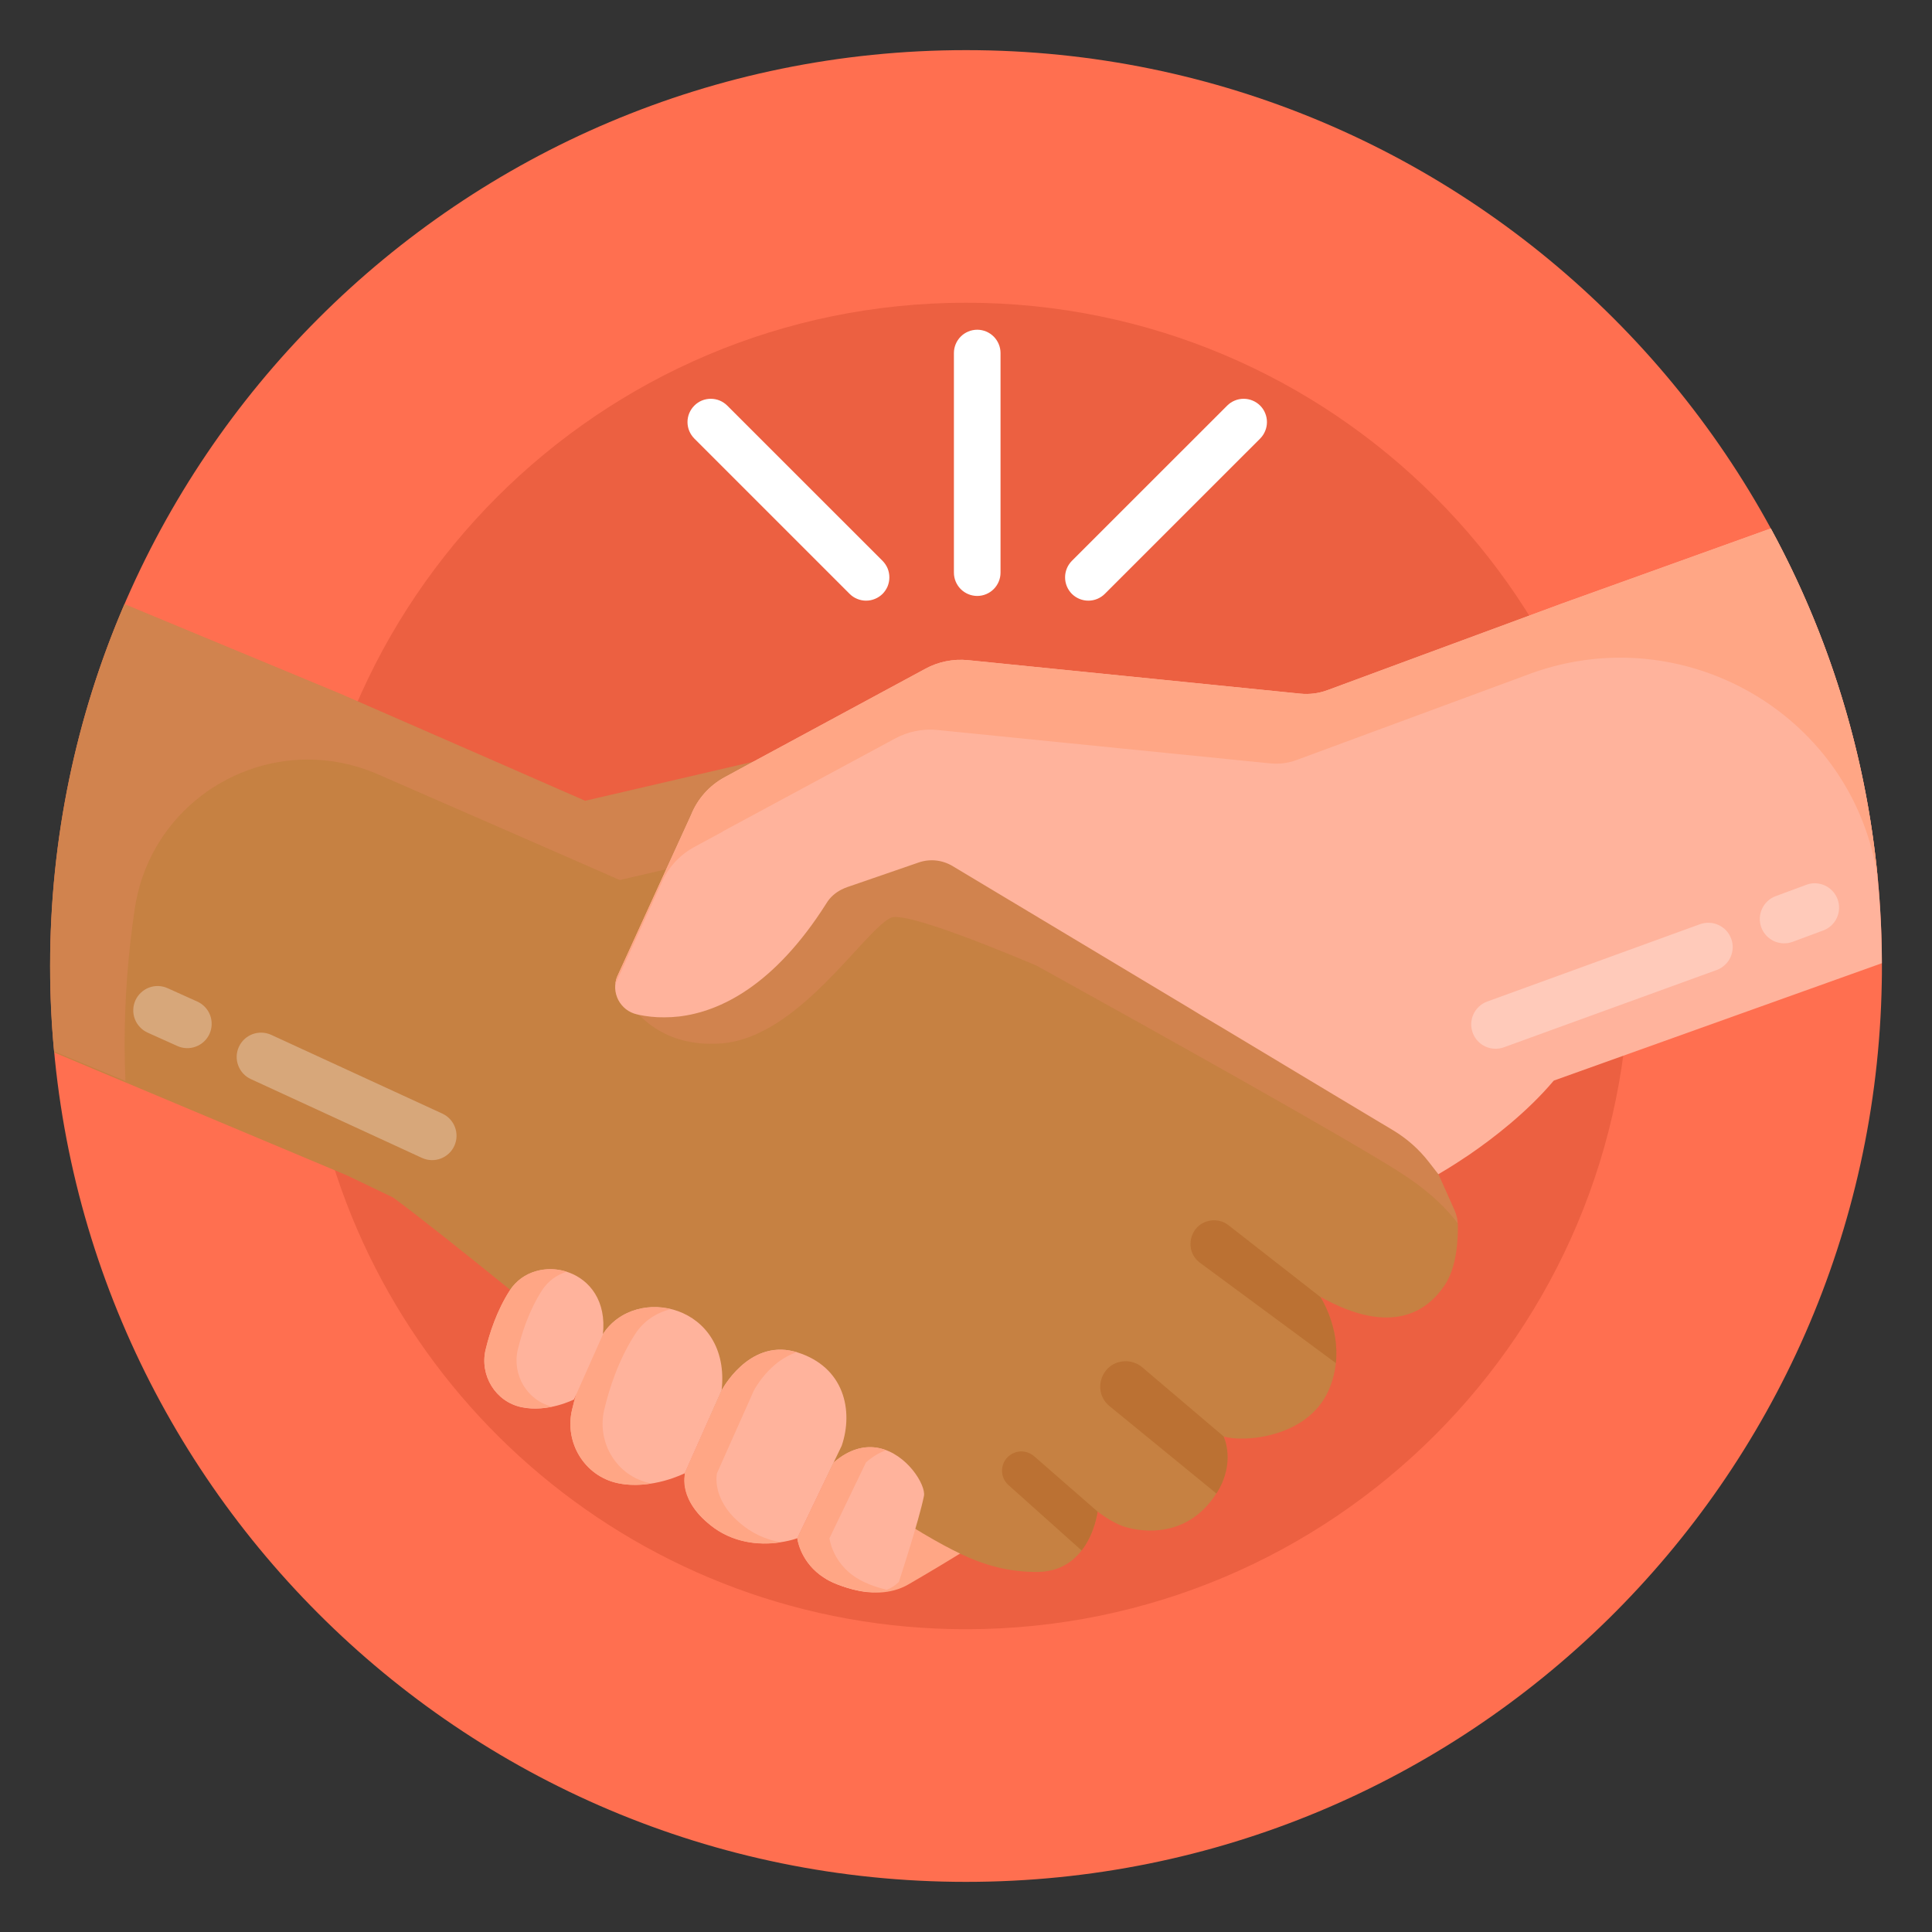 <svg width="39" height="39" viewBox="0 0 39 39" fill="none" xmlns="http://www.w3.org/2000/svg">
<rect x="0" y="0" width="39" height="39" fill="#333333" stroke="none"/>
<path d="M37.989 19.5C37.989 19.611 37.989 19.725 37.986 19.836C37.807 29.897 29.601 37.988 19.501 37.988C9.27 37.988 1.013 29.692 1.013 19.5C1.013 9.292 9.289 1.012 19.501 1.012C29.712 1.012 37.989 9.291 37.989 19.5Z" fill="#FF6F50"/>
<path d="M32.889 19.5C32.889 26.892 26.903 32.888 19.501 32.888C12.972 32.888 7.536 28.218 6.353 22.033C6.192 21.198 6.112 20.35 6.112 19.5C6.112 12.107 12.106 6.111 19.501 6.111C26.896 6.111 32.889 12.107 32.889 19.5Z" fill="#EC6041"/>
<path d="M16.665 31.868C16.665 31.868 17.592 32.415 18.34 31.982C18.768 31.734 19.192 31.479 19.611 31.218L17.969 30.254L16.665 31.868Z" fill="#FFA685"/>
<path d="M29.159 25.949C28.816 26.457 28.102 26.989 26.652 26.177C26.652 26.177 26.652 26.18 26.655 26.183C26.669 26.203 26.747 26.333 26.825 26.532C26.837 26.558 26.845 26.584 26.854 26.613C26.884 26.7 26.909 26.789 26.929 26.879C26.935 26.902 26.938 26.922 26.944 26.945L26.952 27.012C26.964 27.084 26.97 27.159 26.972 27.237C26.972 27.249 26.972 27.26 26.975 27.272C26.983 27.535 26.934 27.797 26.831 28.04C26.827 28.047 26.825 28.054 26.822 28.061C26.392 29.04 25.072 29.118 24.702 28.997H24.699C24.705 29.008 24.78 29.17 24.78 29.415C24.78 29.612 24.733 29.86 24.566 30.129C24.563 30.138 24.558 30.143 24.554 30.149H24.552C24.511 30.216 24.462 30.282 24.404 30.351C23.797 31.071 22.954 30.9 22.7 30.819C22.446 30.741 22.157 30.513 22.157 30.513C22.157 30.513 22.108 30.929 21.851 31.276C21.845 31.285 21.839 31.29 21.833 31.299C21.651 31.536 21.371 31.726 20.947 31.732C20.366 31.735 19.889 31.602 19.381 31.363L19.378 31.36C19.271 31.308 19.161 31.253 19.049 31.192C18.455 30.871 18.183 30.655 17.162 30.097C16.415 29.688 15.581 29.267 14.903 28.919C14.707 28.82 14.51 28.719 14.32 28.624H14.317C14.216 28.572 14.117 28.523 14.019 28.474C13.21 28.066 12.528 27.725 12.248 27.587C12.162 27.546 12.115 27.52 12.115 27.52C12.115 27.52 12.06 27.477 11.965 27.399C11.954 27.387 11.942 27.379 11.928 27.367C11.876 27.324 11.815 27.275 11.746 27.217C11.408 26.94 10.876 26.503 10.298 26.035C10.29 26.03 10.281 26.024 10.272 26.015C9.426 25.331 8.49 24.582 7.938 24.175L7.011 23.73L1.095 21.246C1.092 21.237 1.092 21.231 1.092 21.223C1.037 20.656 1.011 20.078 1.011 19.498C1.011 16.904 1.546 14.437 2.513 12.195L6.876 14.007L9.972 15.359L11.812 16.165L15.195 15.379H15.198L15.204 15.376L16.007 15.191L17.012 14.954L17.258 15.11L17.858 15.492L20.378 17.086L28.703 22.367L29.035 23.701L29.364 24.435V24.438C29.399 24.519 29.422 24.605 29.425 24.695C29.425 24.701 29.425 24.706 29.428 24.712C29.434 24.99 29.416 25.573 29.159 25.949Z" fill="#C68142"/>
<path opacity="0.26" d="M17.073 14.992V16.705L16.706 16.791L15.903 16.976L15.897 16.979H15.894L12.511 17.765L10.671 16.959L7.574 15.607C7.124 15.419 6.664 15.333 6.211 15.333C4.532 15.333 2.99 16.549 2.721 18.34C2.584 19.253 2.515 20.175 2.516 21.099C2.516 21.341 2.522 21.581 2.533 21.821L1.092 21.223C1.037 20.657 1.011 20.079 1.011 19.498C1.011 16.904 1.546 14.437 2.513 12.195L6.876 14.007L9.972 15.359L11.812 16.165L15.195 15.379H15.198L15.204 15.376L16.007 15.191L17.012 14.954L17.073 14.992ZM16.453 17.088L12.549 19.976C12.549 19.976 13.032 21.191 14.582 21.061C16.131 20.93 17.439 18.781 17.986 18.525C18.203 18.424 19.415 18.856 20.919 19.49C23.141 20.72 27.474 23.134 28.397 23.755C28.9 24.093 29.221 24.422 29.426 24.695C29.421 24.606 29.401 24.519 29.365 24.437L29.364 24.436L29.037 23.701L28.704 22.368L20.377 17.088L16.453 17.088Z" fill="#EF8870"/>
<path d="M37.987 19.444L31.366 21.813C31.366 21.816 31.366 21.816 31.363 21.816C30.823 22.455 30.139 22.98 29.653 23.313C29.286 23.561 29.035 23.703 29.035 23.703L28.839 23.451C28.64 23.195 28.395 22.979 28.116 22.813L26.929 22.102L24.679 20.75L24.26 20.502L23.994 20.34L19.225 17.48C19.123 17.42 19.009 17.382 18.891 17.37C18.774 17.358 18.655 17.372 18.543 17.411L17.171 17.884C17.142 17.899 16.843 17.96 16.677 18.243C15.625 19.901 14.53 20.421 13.71 20.519C13.606 20.531 13.508 20.536 13.412 20.536C13.219 20.539 13.049 20.516 12.901 20.487H12.898C12.884 20.482 12.87 20.478 12.855 20.476C12.775 20.457 12.701 20.422 12.636 20.372C12.572 20.322 12.519 20.258 12.481 20.186C12.444 20.113 12.422 20.033 12.418 19.952C12.415 19.87 12.428 19.789 12.459 19.713L13.95 16.451C14.08 16.126 14.32 15.856 14.629 15.689L15.198 15.38L15.204 15.377L18.676 13.502C18.939 13.357 19.242 13.297 19.54 13.326L26.245 14.002C26.435 14.022 26.626 13.996 26.802 13.93L28.703 13.227L31.534 12.182L35.746 10.668C37.213 13.361 37.983 16.378 37.988 19.444H37.987Z" fill="#FFB39C"/>
<path d="M37.904 17.72C37.895 17.662 37.886 17.607 37.875 17.549C37.291 14.369 33.96 12.497 30.919 13.589L28.09 14.634L26.189 15.336C26.01 15.406 25.823 15.429 25.632 15.409L18.925 14.736C18.625 14.706 18.324 14.767 18.061 14.912L14.588 16.784L14.585 16.79L14.013 17.099C13.706 17.266 13.466 17.536 13.337 17.861L12.425 19.858C12.427 19.808 12.439 19.759 12.459 19.713L13.95 16.451C14.08 16.126 14.32 15.856 14.629 15.689L15.198 15.38L15.204 15.377L18.676 13.502C18.939 13.357 19.242 13.297 19.54 13.326L26.245 14.002C26.435 14.022 26.626 13.996 26.802 13.93L28.703 13.227L31.534 12.182L35.746 10.668C36.934 12.849 37.668 15.248 37.904 17.72Z" fill="#FFA685"/>
<path d="M12.47 29.939C11.803 29.797 11.39 29.122 11.548 28.459C11.648 28.033 11.834 27.456 12.168 26.935C12.829 25.906 14.76 26.341 14.567 28.066L13.824 29.739C13.824 29.739 13.15 30.084 12.47 29.939Z" fill="#FFB39C"/>
<path d="M13.119 29.939C13.13 29.942 13.142 29.945 13.153 29.945C12.945 29.98 12.708 29.991 12.469 29.939C11.801 29.798 11.391 29.122 11.547 28.457C11.648 28.033 11.833 27.455 12.168 26.935C12.469 26.467 13.032 26.302 13.54 26.427C13.254 26.496 12.992 26.663 12.818 26.935C12.483 27.455 12.298 28.033 12.197 28.457C12.041 29.122 12.451 29.798 13.119 29.939Z" fill="#FFA685"/>
<path d="M10.526 28.406C10.003 28.296 9.68 27.766 9.803 27.246C9.882 26.913 10.028 26.46 10.29 26.052C10.808 25.246 12.322 25.587 12.17 26.939L11.587 28.25C11.587 28.25 11.059 28.52 10.526 28.406Z" fill="#FFB39C"/>
<path d="M11.145 28.395C10.963 28.433 10.747 28.45 10.527 28.404C10.004 28.294 9.681 27.765 9.802 27.245C9.883 26.91 10.027 26.46 10.29 26.049C10.542 25.659 11.024 25.538 11.44 25.671C11.241 25.732 11.062 25.859 10.94 26.049C10.677 26.46 10.533 26.91 10.452 27.245C10.334 27.754 10.64 28.271 11.145 28.395Z" fill="#FFA685"/>
<path d="M16.991 29.184L16.095 31.05C16.045 31.073 15.165 31.375 14.42 30.846C13.677 30.316 13.838 29.767 13.824 29.738L14.567 28.065C14.567 28.065 15.101 27.043 16.027 27.28C16.046 27.284 16.065 27.29 16.085 27.296C17.046 27.591 17.231 28.479 16.991 29.184Z" fill="#FFB39C"/>
<path d="M15.767 31.133C15.435 31.185 14.898 31.188 14.418 30.847C13.651 30.271 13.838 29.77 13.823 29.74L14.569 28.067C14.569 28.067 15.1 27.045 16.027 27.282C16.045 27.285 16.065 27.29 16.085 27.296H16.088C15.528 27.472 15.219 28.067 15.219 28.067L14.473 29.74C14.473 29.74 14.352 30.249 14.935 30.743C15.171 30.948 15.459 31.083 15.767 31.133Z" fill="#FFA685"/>
<path d="M18.651 30.198C18.554 30.686 18.145 31.933 18.145 31.933C17.975 32.094 17.694 32.271 16.929 31.993C16.794 31.945 16.666 31.877 16.552 31.791C16.139 31.478 16.095 31.05 16.095 31.05L16.83 29.521C17.157 29.24 17.47 29.176 17.74 29.231C18.309 29.346 18.694 29.981 18.651 30.198L18.651 30.198Z" fill="#FFB39C"/>
<path d="M17.899 32.091C17.709 32.163 17.42 32.169 16.929 31.993C16.779 31.938 16.654 31.868 16.55 31.79C16.14 31.478 16.094 31.051 16.094 31.051L16.831 29.52C17.157 29.24 17.469 29.176 17.741 29.231C17.793 29.242 17.842 29.257 17.888 29.274C17.755 29.32 17.619 29.401 17.481 29.52L16.744 31.051C16.744 31.051 16.79 31.478 17.2 31.79C17.403 31.943 17.652 32.031 17.899 32.091Z" fill="#FFA685"/>
<g opacity="0.3">
<path d="M35.554 18.722C35.509 18.599 35.514 18.464 35.569 18.346C35.623 18.227 35.722 18.135 35.844 18.09L36.462 17.861C36.522 17.838 36.587 17.828 36.651 17.83C36.716 17.833 36.779 17.848 36.838 17.875C36.897 17.902 36.949 17.94 36.993 17.988C37.037 18.035 37.071 18.09 37.094 18.151C37.116 18.212 37.127 18.276 37.124 18.34C37.122 18.405 37.107 18.468 37.08 18.527C37.053 18.586 37.014 18.639 36.967 18.683C36.92 18.727 36.864 18.761 36.804 18.783L36.187 19.012C36.064 19.057 35.929 19.052 35.81 18.998C35.692 18.943 35.6 18.844 35.554 18.722ZM29.729 20.85C29.684 20.727 29.689 20.592 29.743 20.474C29.798 20.355 29.897 20.263 30.019 20.218L34.314 18.657C34.375 18.635 34.439 18.625 34.504 18.627C34.568 18.63 34.632 18.645 34.69 18.672C34.749 18.699 34.802 18.737 34.846 18.784C34.89 18.832 34.924 18.887 34.946 18.948C34.969 19.008 34.979 19.073 34.977 19.137C34.974 19.202 34.959 19.265 34.932 19.324C34.905 19.383 34.867 19.436 34.819 19.479C34.772 19.523 34.717 19.558 34.656 19.58L30.361 21.14C30.301 21.163 30.236 21.173 30.172 21.17C30.107 21.168 30.044 21.153 29.985 21.126C29.926 21.099 29.873 21.061 29.829 21.013C29.785 20.966 29.752 20.91 29.729 20.85Z" fill="white"/>
</g>
<path d="M17.151 11.988L14.016 8.853C13.928 8.764 13.878 8.645 13.878 8.52C13.878 8.395 13.928 8.276 14.016 8.188C14.104 8.099 14.223 8.05 14.348 8.05C14.473 8.05 14.592 8.099 14.681 8.188L17.816 11.322C17.859 11.366 17.894 11.418 17.918 11.475C17.941 11.532 17.953 11.593 17.953 11.655C17.953 11.717 17.941 11.778 17.918 11.835C17.894 11.892 17.859 11.944 17.816 11.988C17.772 12.031 17.72 12.066 17.663 12.089C17.606 12.113 17.545 12.125 17.483 12.125C17.421 12.125 17.36 12.113 17.303 12.089C17.246 12.066 17.194 12.031 17.151 11.988ZM22.302 11.988L25.438 8.853C25.481 8.809 25.516 8.757 25.539 8.7C25.563 8.643 25.575 8.582 25.575 8.52C25.575 8.458 25.563 8.397 25.539 8.34C25.516 8.283 25.481 8.231 25.438 8.188C25.394 8.144 25.342 8.109 25.285 8.086C25.228 8.062 25.167 8.05 25.105 8.05C25.043 8.05 24.982 8.062 24.925 8.086C24.868 8.109 24.816 8.144 24.772 8.188L21.637 11.322C21.549 11.411 21.5 11.53 21.5 11.655C21.5 11.78 21.549 11.899 21.637 11.988C21.726 12.076 21.845 12.125 21.97 12.125C22.095 12.125 22.214 12.076 22.302 11.988ZM20.197 11.56V7.126C20.197 7.002 20.147 6.882 20.059 6.794C19.971 6.706 19.851 6.656 19.727 6.656C19.602 6.656 19.482 6.706 19.394 6.794C19.306 6.882 19.256 7.002 19.256 7.126V11.56C19.256 11.684 19.306 11.804 19.394 11.892C19.482 11.98 19.602 12.03 19.727 12.03C19.851 12.03 19.971 11.98 20.059 11.892C20.147 11.804 20.197 11.684 20.197 11.56Z" fill="white"/>
<g opacity="0.5">
<path d="M24.801 24.734L26.654 26.182C26.684 26.229 27.043 26.801 26.966 27.516L24.225 25.492C23.894 25.248 24.008 24.727 24.41 24.643C24.548 24.614 24.691 24.648 24.801 24.734ZM22.683 27.48C22.75 27.474 22.817 27.482 22.881 27.502C22.945 27.523 23.005 27.556 23.056 27.599L24.703 28.998C24.702 28.998 24.701 28.997 24.7 28.997V28.998C24.709 29.017 24.951 29.529 24.555 30.149L22.398 28.385C22.042 28.094 22.221 27.518 22.68 27.48L22.683 27.48ZM22.157 30.514C22.157 30.514 22.105 30.95 21.834 31.299L20.355 29.976C20.138 29.78 20.207 29.422 20.485 29.323L20.488 29.32C20.62 29.274 20.765 29.303 20.872 29.393L22.157 30.514Z" fill="#AF6223"/>
</g>
<g opacity="0.3">
<path d="M4.23 20.869C4.176 20.988 4.078 21.08 3.956 21.126C3.834 21.173 3.698 21.169 3.58 21.115L2.98 20.845C2.921 20.818 2.868 20.781 2.824 20.733C2.779 20.686 2.745 20.631 2.722 20.571C2.699 20.51 2.688 20.446 2.69 20.381C2.692 20.317 2.707 20.253 2.733 20.194C2.76 20.135 2.798 20.082 2.845 20.038C2.892 19.994 2.947 19.959 3.007 19.936C3.068 19.913 3.132 19.903 3.197 19.904C3.261 19.907 3.325 19.921 3.384 19.948L3.983 20.218C4.102 20.272 4.195 20.37 4.241 20.492C4.287 20.614 4.283 20.75 4.23 20.869ZM9.172 23.129C9.119 23.248 9.02 23.34 8.898 23.387C8.776 23.433 8.641 23.429 8.522 23.376L5.068 21.785C4.949 21.732 4.856 21.633 4.81 21.511C4.763 21.389 4.767 21.254 4.821 21.135C4.874 21.016 4.973 20.923 5.095 20.877C5.217 20.831 5.352 20.835 5.471 20.888L8.926 22.478C9.045 22.532 9.138 22.631 9.184 22.753C9.23 22.875 9.226 23.01 9.172 23.129Z" fill="white"/>
</g>
</svg>
